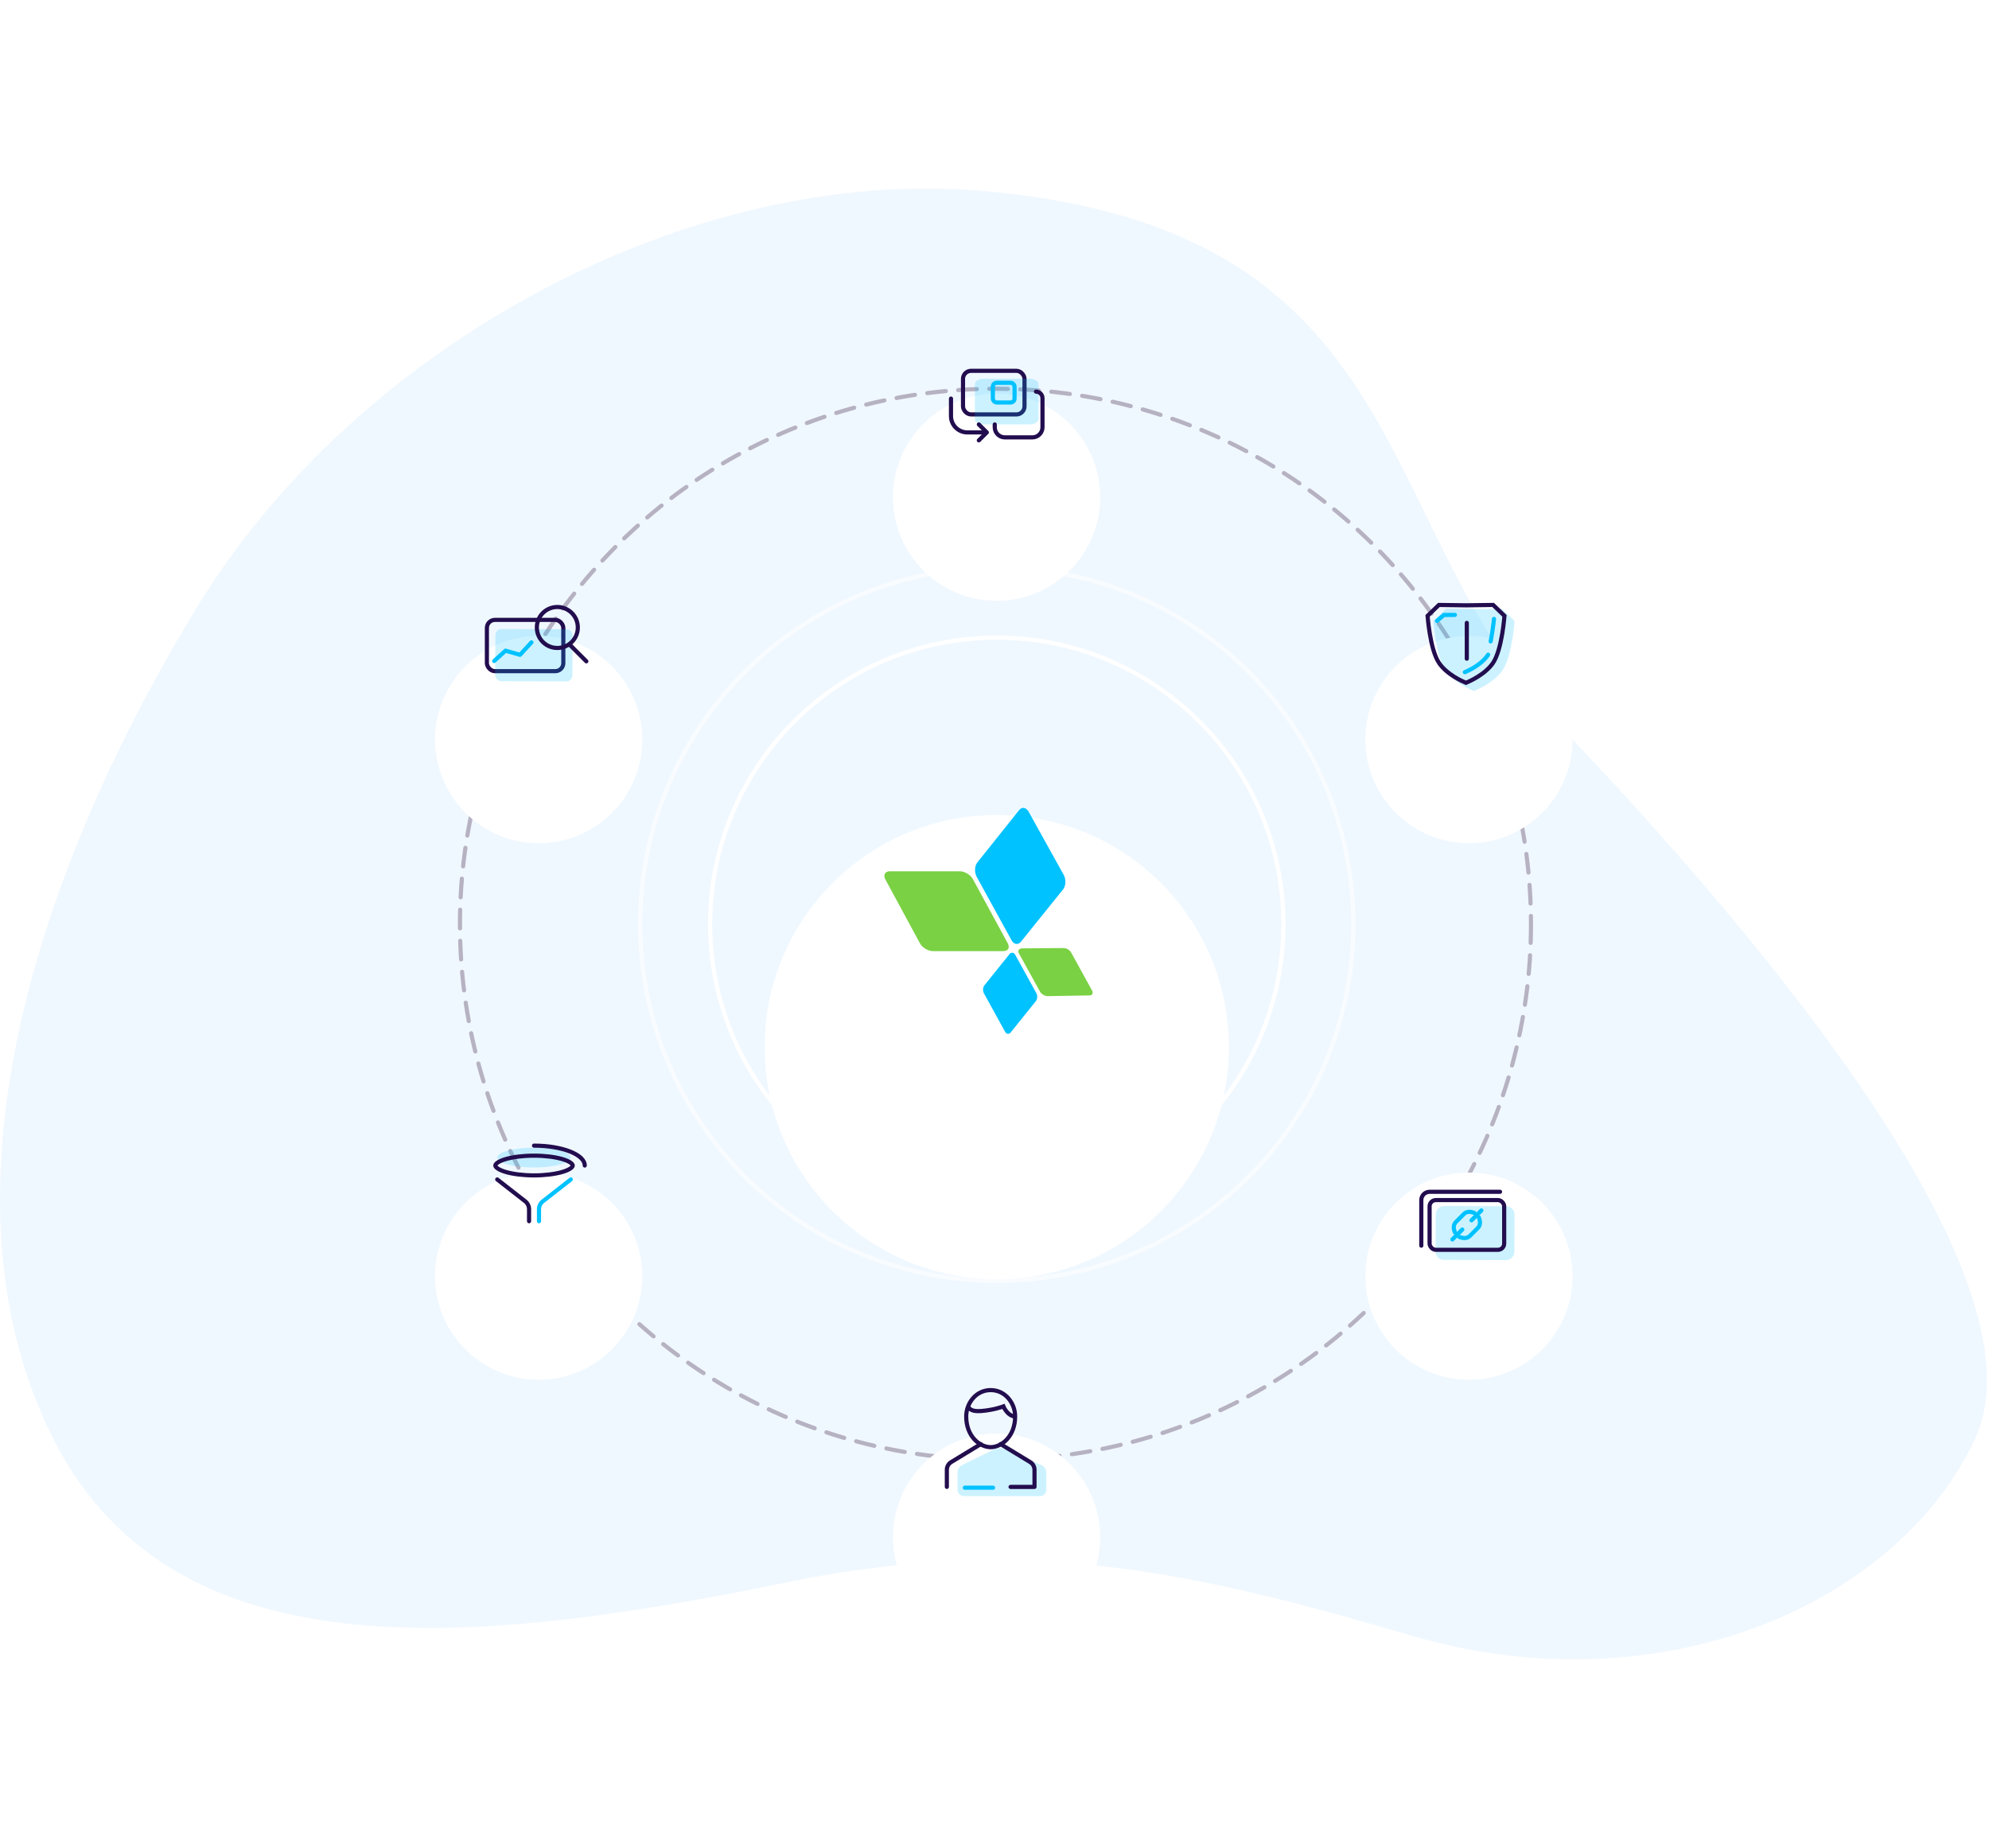 <svg width="960" height="892" viewBox="0 0 960 892" fill="none" xmlns="http://www.w3.org/2000/svg">
<g clip-path="url(#clip0)">
<path d="M682.068 789.751C801.943 824.722 916.273 774.025 953.21 694.656C990.148 615.287 841.757 443.468 751.207 348.682C660.657 253.896 685.02 110.791 475.073 92.214C332.09 79.563 172.289 167.108 95.647 292.153C19.004 417.198 -32.619 573.407 23.957 691.029C80.532 808.65 224.925 795.648 380.122 763.731C497.672 739.557 581.275 760.347 682.068 789.751Z" fill="#F0F8FF"/>
<circle cx="480.468" cy="446.127" r="258.468" stroke="#B6B2C2" stroke-width="2" stroke-miterlimit="16" stroke-linecap="round" stroke-linejoin="round" stroke-dasharray="9 6"/>
<g filter="url(#filter0_d)">
<circle cx="481.092" cy="446.127" r="112.019" fill="white"/>
</g>
<circle cx="481.092" cy="446.127" r="138.341" stroke="white" stroke-width="2"/>
<circle opacity="0.6" cx="481.092" cy="446.127" r="172.127" stroke="white" stroke-width="2"/>
<path d="M427.344 424.53L444.003 455.313C445.157 457.453 447.961 459.099 450.27 459.099H484.247C486.556 459.099 487.546 457.453 486.392 455.313L469.568 424.366C468.413 422.226 465.609 420.58 463.3 420.58H429.323H429.158C427.179 420.744 426.19 422.39 427.344 424.53Z" fill="#7AD143"/>
<path d="M491.831 460.251L501.892 478.523C502.552 479.84 504.202 480.827 505.686 480.827L525.808 480.498C527.128 480.498 527.788 479.511 527.128 478.194L517.067 459.922C516.407 458.605 514.758 457.617 513.273 457.617L492.986 457.782C491.666 458.111 491.007 459.099 491.831 460.251Z" fill="#7AD143"/>
<path d="M491.838 391.114L471.716 416.3C470.397 417.946 470.232 421.074 471.386 423.214L488.21 453.832C489.364 455.972 491.344 456.301 492.828 454.49L513.115 429.304C514.435 427.658 514.6 424.531 513.445 422.391L496.457 391.773C495.797 390.62 494.807 389.962 493.818 389.962C493.158 389.962 492.498 390.291 491.838 391.114Z" fill="#00C2FF"/>
<path d="M487.216 460.582L475.175 475.561C474.351 476.549 474.186 478.36 475.01 479.677L485.072 497.949C485.731 499.266 487.051 499.43 487.875 498.278L499.916 483.298C500.741 482.311 500.905 480.5 500.081 479.183L490.02 460.911C489.69 460.252 489.03 459.759 488.535 459.923C487.875 459.923 487.546 460.088 487.216 460.582Z" fill="#00C2FF"/>
<g filter="url(#filter1_d)">
<circle cx="481" cy="195" r="50" fill="white"/>
</g>
<rect x="464.8" y="179" width="29.68" height="21.04" rx="3.876" stroke="#220D4E" stroke-width="2"/>
<path opacity="0.2" d="M470.52 202.332C470.52 203.739 472.485 204.88 474.909 204.88L496.851 204.88C499.275 204.88 501.24 203.739 501.24 202.332V185.348C501.24 183.941 499.275 182.8 496.851 182.8L474.909 182.8C472.485 182.8 470.52 183.941 470.52 185.348L470.52 202.332Z" fill="#00C2FF"/>
<rect x="479.2" y="184.76" width="10.48" height="9.52" rx="1.88" stroke="#00C2FF" stroke-width="2"/>
<path d="M480.12 204.88V206.244C480.12 208.937 482.303 211.12 484.996 211.12H498.284C500.977 211.12 503.16 208.937 503.16 206.244V192.182C503.16 190.447 501.754 189.04 500.018 189.04V189.04" stroke="#220D4E" stroke-width="2" stroke-linecap="round" stroke-linejoin="round"/>
<path d="M459 192.4V200.84C459 205.192 462.528 208.72 466.88 208.72H475.32" stroke="#220D4E" stroke-width="2" stroke-linecap="round" stroke-linejoin="round"/>
<path d="M472.44 204.88L476.28 208.72L472.44 212.56" stroke="#220D4E" stroke-width="2" stroke-linecap="round" stroke-linejoin="round"/>
<g filter="url(#filter2_d)">
<circle cx="481" cy="697" r="50" fill="white"/>
</g>
<path opacity="0.2" d="M462.16 710.751V719.17C462.16 720.827 463.503 722.17 465.16 722.17H502C503.657 722.17 505 720.827 505 719.17V710.864C505 709.275 504.06 707.837 502.605 707.2L484.993 699.483C483.381 698.777 481.541 698.814 479.959 699.584L464.409 707.154C463.033 707.824 462.16 709.22 462.16 710.751Z" fill="#00C2FF"/>
<path d="M473.892 697.927C474.364 697.64 474.514 697.025 474.227 696.553C473.94 696.081 473.325 695.931 472.853 696.218L473.892 697.927ZM459.054 705.774L459.573 706.628L459.573 706.628L459.054 705.774ZM456 717.734C456 718.286 456.448 718.734 457 718.734C457.552 718.734 458 718.286 458 717.734H456ZM499.306 717.734V718.734C499.858 718.734 500.306 718.286 500.306 717.734H499.306ZM497.252 705.774L496.733 706.628L496.733 706.628L497.252 705.774ZM483.453 696.218C482.981 695.931 482.366 696.081 482.079 696.553C481.792 697.025 481.942 697.64 482.414 697.927L483.453 696.218ZM487.746 716.734C487.193 716.734 486.746 717.181 486.746 717.734C486.746 718.286 487.193 718.734 487.746 718.734V716.734ZM472.853 696.218L458.535 704.919L459.573 706.628L473.892 697.927L472.853 696.218ZM458.535 704.919C456.958 705.877 456 707.598 456 709.448H458C458 708.288 458.601 707.219 459.573 706.628L458.535 704.919ZM456 709.448V717.734H458V709.448H456ZM500.306 717.734V709.448H498.306V717.734H500.306ZM500.306 709.448C500.306 707.598 499.348 705.877 497.772 704.919L496.733 706.628C497.705 707.219 498.306 708.288 498.306 709.448H500.306ZM497.772 704.919L483.453 696.218L482.414 697.927L496.733 706.628L497.772 704.919ZM499.306 716.734H487.746V718.734H499.306V716.734Z" fill="#220D4E"/>
<path d="M479.313 718.104H465.677" stroke="#00C2FF" stroke-width="2" stroke-linecap="round"/>
<path d="M466.838 678.874C467.867 679.107 467.576 681.577 473.725 681.085C479.874 680.593 484.302 678.874 484.302 678.874C484.302 678.874 486.177 683.488 489.959 683.75" stroke="#220D4E" stroke-width="2" stroke-miterlimit="10"/>
<path d="M466.346 683.715C466.346 677.357 471.04 671 478.153 671C485.265 671 489.959 677.357 489.959 683.715C489.959 693.25 483.519 698.548 478.153 698.548C472.786 698.548 466.346 693.25 466.346 683.715Z" stroke="#220D4E" stroke-width="2" stroke-miterlimit="10" stroke-linecap="square"/>
<g filter="url(#filter3_d)">
<circle cx="260" cy="312" r="50" fill="white"/>
</g>
<rect x="235" y="299.222" width="36.889" height="24.751" rx="3.876" stroke="#220D4E" stroke-width="2"/>
<path opacity="0.2" d="M276.376 306.739C276.383 305.082 275.046 303.733 273.389 303.726L242.108 303.592C240.451 303.585 239.102 304.922 239.095 306.579L239.013 325.786C239.006 327.443 240.343 328.792 242 328.799L273.281 328.933C274.938 328.94 276.287 327.603 276.294 325.946L276.376 306.739Z" fill="#00C2FF"/>
<path d="M237.827 318.339C237.419 318.711 237.389 319.343 237.76 319.752C238.132 320.16 238.764 320.191 239.173 319.819L237.827 318.339ZM244 314.079L244.275 313.118C243.942 313.022 243.583 313.106 243.327 313.339L244 314.079ZM251 316.079L250.725 317.041C251.089 317.145 251.481 317.034 251.737 316.755L251 316.079ZM257.237 310.755C257.61 310.348 257.583 309.715 257.176 309.342C256.769 308.969 256.136 308.996 255.763 309.403L257.237 310.755ZM251.737 316.755L257.237 310.755L255.763 309.403L250.263 315.403L251.737 316.755ZM243.725 315.041L250.725 317.041L251.275 315.118L244.275 313.118L243.725 315.041ZM239.173 319.819L244.673 314.819L243.327 313.339L237.827 318.339L239.173 319.819Z" fill="#00C2FF"/>
<circle cx="269" cy="302.889" r="9.889" stroke="#220D4E" stroke-width="2"/>
<path d="M274.833 311.056L283 319.222" stroke="#220D4E" stroke-width="2" stroke-linecap="round"/>
<g filter="url(#filter4_d)">
<circle r="50" transform="matrix(1 0 0 -1 709 312)" fill="white"/>
</g>
<path opacity="0.2" d="M724.897 293.88L711.418 294.071L697.941 293.88L691.84 299.74C691.84 299.74 692.926 316.555 697.541 323.413C701.505 329.312 709.432 332.778 711.385 333.562C713.337 332.778 721.332 329.306 725.297 323.413C729.912 316.559 730.998 299.74 730.998 299.74L724.897 293.88Z" fill="#00C2FF"/>
<path d="M707.564 292.191L707.578 292.191L707.592 292.191L720.66 292.006L726.126 297.256C726.12 297.333 726.113 297.42 726.105 297.515C726.067 297.982 726.007 298.658 725.921 299.492C725.749 301.161 725.471 303.456 725.052 305.961C724.631 308.468 724.071 311.17 723.336 313.659C722.596 316.161 721.698 318.385 720.627 319.975L720.627 319.975C718.757 322.754 715.902 325.005 713.218 326.674C710.846 328.148 708.666 329.133 707.545 329.601C706.428 329.134 704.263 328.151 701.907 326.678C699.242 325.011 696.402 322.759 694.531 319.976L694.53 319.975C692.358 316.746 690.956 311.03 690.106 305.96C689.686 303.455 689.409 301.161 689.237 299.492C689.15 298.658 689.091 297.982 689.052 297.515C689.045 297.419 689.038 297.333 689.032 297.256L694.497 292.006L707.564 292.191Z" stroke="#220D4E" stroke-width="2" stroke-linecap="round"/>
<path d="M702.198 296.821L696.951 296.821L693.558 299.701" stroke="#00C2FF" stroke-width="2" stroke-linecap="round"/>
<path d="M706.998 324.461C708.577 323.809 715.036 320.921 718.251 316.021" stroke="#00C2FF" stroke-width="2" stroke-linecap="round" stroke-linejoin="round"/>
<path d="M707.958 300.661L707.958 317.941" stroke="#220D4E" stroke-width="2" stroke-linecap="round"/>
<path d="M721.085 298.741C720.779 301.785 719.937 307.348 719.478 309.593" stroke="#00C2FF" stroke-width="2" stroke-linecap="round"/>
<g filter="url(#filter5_d)">
<circle cx="260" cy="571" r="50" fill="white"/>
</g>
<ellipse opacity="0.2" cx="257.751" cy="558.76" rx="17.76" ry="4.8" fill="#00C2FF"/>
<path d="M276.431 562.6C276.431 562.899 276.218 563.395 275.316 564.02C274.444 564.623 273.116 565.207 271.386 565.713C267.939 566.722 263.118 567.36 257.751 567.36C252.384 567.36 247.563 566.722 244.116 565.713C242.386 565.207 241.059 564.623 240.187 564.02C239.284 563.395 239.071 562.899 239.071 562.6C239.071 562.301 239.284 561.805 240.187 561.18C241.059 560.577 242.386 559.993 244.116 559.487C247.563 558.478 252.384 557.84 257.751 557.84C263.118 557.84 267.939 558.478 271.386 559.487C273.116 559.993 274.444 560.577 275.316 561.18C276.218 561.805 276.431 562.301 276.431 562.6Z" stroke="#220D4E" stroke-width="2" stroke-linecap="round"/>
<path d="M282.231 562.6C282.231 557.298 271.271 553 257.751 553" stroke="#220D4E" stroke-width="2" stroke-linecap="round"/>
<path d="M239.991 569.32L253.477 579.856C254.66 580.78 255.351 582.197 255.351 583.698V589.48" stroke="#220D4E" stroke-width="2" stroke-linecap="round"/>
<path d="M275.511 569.32L262.025 579.856C260.843 580.78 260.151 582.197 260.151 583.698V589.48" stroke="#00C2FF" stroke-width="2" stroke-linecap="round"/>
<g filter="url(#filter6_d)">
<circle r="50" transform="matrix(1 0 0 -1 709 571)" fill="white"/>
</g>
<g filter="url(#filter7_d)">
<path opacity="0.2" d="M730.983 566C730.992 563.791 729.209 561.992 727 561.983L697 561.854C694.791 561.845 692.993 563.628 692.983 565.837L692.906 583.837C692.897 586.046 694.68 587.845 696.889 587.854L726.889 587.983C729.098 587.992 730.896 586.209 730.906 584L730.983 566Z" fill="#00C2FF"/>
<rect x="690" y="559" width="36" height="24" rx="3" stroke="#220D4E" stroke-width="2"/>
<path d="M724 555H690C687.791 555 686 556.791 686 559V581" stroke="#220D4E" stroke-width="2" stroke-linecap="round"/>
<path d="M711.585 565.195L710.536 564.88C710.536 564.88 708.175 564.093 706.601 565.667L702.666 569.602C701.092 571.175 701.879 573.536 701.879 573.536L702.194 574.586" stroke="#00C2FF" stroke-width="2" stroke-miterlimit="10" stroke-linecap="round"/>
<path d="M713.805 567.415L714.12 568.464C714.12 568.464 714.907 570.825 713.333 572.399L709.398 576.333C707.824 577.907 705.463 577.12 705.463 577.12L704.414 576.805" stroke="#00C2FF" stroke-width="2" stroke-miterlimit="10" stroke-linecap="round"/>
<path d="M705.781 573.219L701 578" stroke="#00C2FF" stroke-width="2" stroke-miterlimit="10" stroke-linecap="round"/>
<path d="M710.218 568.78L714.999 564" stroke="#00C2FF" stroke-width="2" stroke-miterlimit="10" stroke-linecap="round"/>
</g>
</g>
<defs>
<filter id="filter0_d" x="328.744" y="334.108" width="304.696" height="323.674" filterUnits="userSpaceOnUse" color-interpolation-filters="sRGB">
<feFlood flood-opacity="0" result="BackgroundImageFix"/>
<feColorMatrix in="SourceAlpha" type="matrix" values="0 0 0 0 0 0 0 0 0 0 0 0 0 0 0 0 0 0 127 0"/>
<feOffset dy="59.307"/>
<feGaussianBlur stdDeviation="20.164"/>
<feColorMatrix type="matrix" values="0 0 0 0 0 0 0 0 0 0.2 0 0 0 0 0.388 0 0 0 0.06 0"/>
<feBlend mode="normal" in2="BackgroundImageFix" result="effect1_dropShadow"/>
<feBlend mode="normal" in="SourceGraphic" in2="effect1_dropShadow" result="shape"/>
</filter>
<filter id="filter1_d" x="401" y="145" width="160" height="175" filterUnits="userSpaceOnUse" color-interpolation-filters="sRGB">
<feFlood flood-opacity="0" result="BackgroundImageFix"/>
<feColorMatrix in="SourceAlpha" type="matrix" values="0 0 0 0 0 0 0 0 0 0 0 0 0 0 0 0 0 0 127 0"/>
<feOffset dy="45"/>
<feGaussianBlur stdDeviation="15"/>
<feColorMatrix type="matrix" values="0 0 0 0 0.097 0 0 0 0 0.08 0 0 0 0 0.2 0 0 0 0.06 0"/>
<feBlend mode="normal" in2="BackgroundImageFix" result="effect1_dropShadow"/>
<feBlend mode="normal" in="SourceGraphic" in2="effect1_dropShadow" result="shape"/>
</filter>
<filter id="filter2_d" x="401" y="647" width="160" height="175" filterUnits="userSpaceOnUse" color-interpolation-filters="sRGB">
<feFlood flood-opacity="0" result="BackgroundImageFix"/>
<feColorMatrix in="SourceAlpha" type="matrix" values="0 0 0 0 0 0 0 0 0 0 0 0 0 0 0 0 0 0 127 0"/>
<feOffset dy="45"/>
<feGaussianBlur stdDeviation="15"/>
<feColorMatrix type="matrix" values="0 0 0 0 0.097 0 0 0 0 0.08 0 0 0 0 0.2 0 0 0 0.06 0"/>
<feBlend mode="normal" in2="BackgroundImageFix" result="effect1_dropShadow"/>
<feBlend mode="normal" in="SourceGraphic" in2="effect1_dropShadow" result="shape"/>
</filter>
<filter id="filter3_d" x="180" y="262" width="160" height="175" filterUnits="userSpaceOnUse" color-interpolation-filters="sRGB">
<feFlood flood-opacity="0" result="BackgroundImageFix"/>
<feColorMatrix in="SourceAlpha" type="matrix" values="0 0 0 0 0 0 0 0 0 0 0 0 0 0 0 0 0 0 127 0"/>
<feOffset dy="45"/>
<feGaussianBlur stdDeviation="15"/>
<feColorMatrix type="matrix" values="0 0 0 0 0.097 0 0 0 0 0.08 0 0 0 0 0.2 0 0 0 0.06 0"/>
<feBlend mode="normal" in2="BackgroundImageFix" result="effect1_dropShadow"/>
<feBlend mode="normal" in="SourceGraphic" in2="effect1_dropShadow" result="shape"/>
</filter>
<filter id="filter4_d" x="629" y="262" width="160" height="175" filterUnits="userSpaceOnUse" color-interpolation-filters="sRGB">
<feFlood flood-opacity="0" result="BackgroundImageFix"/>
<feColorMatrix in="SourceAlpha" type="matrix" values="0 0 0 0 0 0 0 0 0 0 0 0 0 0 0 0 0 0 127 0"/>
<feOffset dy="45"/>
<feGaussianBlur stdDeviation="15"/>
<feColorMatrix type="matrix" values="0 0 0 0 0.097 0 0 0 0 0.08 0 0 0 0 0.2 0 0 0 0.06 0"/>
<feBlend mode="normal" in2="BackgroundImageFix" result="effect1_dropShadow"/>
<feBlend mode="normal" in="SourceGraphic" in2="effect1_dropShadow" result="shape"/>
</filter>
<filter id="filter5_d" x="180" y="521" width="160" height="175" filterUnits="userSpaceOnUse" color-interpolation-filters="sRGB">
<feFlood flood-opacity="0" result="BackgroundImageFix"/>
<feColorMatrix in="SourceAlpha" type="matrix" values="0 0 0 0 0 0 0 0 0 0 0 0 0 0 0 0 0 0 127 0"/>
<feOffset dy="45"/>
<feGaussianBlur stdDeviation="15"/>
<feColorMatrix type="matrix" values="0 0 0 0 0.097 0 0 0 0 0.08 0 0 0 0 0.2 0 0 0 0.06 0"/>
<feBlend mode="normal" in2="BackgroundImageFix" result="effect1_dropShadow"/>
<feBlend mode="normal" in="SourceGraphic" in2="effect1_dropShadow" result="shape"/>
</filter>
<filter id="filter6_d" x="629" y="521" width="160" height="175" filterUnits="userSpaceOnUse" color-interpolation-filters="sRGB">
<feFlood flood-opacity="0" result="BackgroundImageFix"/>
<feColorMatrix in="SourceAlpha" type="matrix" values="0 0 0 0 0 0 0 0 0 0 0 0 0 0 0 0 0 0 127 0"/>
<feOffset dy="45"/>
<feGaussianBlur stdDeviation="15"/>
<feColorMatrix type="matrix" values="0 0 0 0 0.097 0 0 0 0 0.08 0 0 0 0 0.2 0 0 0 0.06 0"/>
<feBlend mode="normal" in2="BackgroundImageFix" result="effect1_dropShadow"/>
<feBlend mode="normal" in="SourceGraphic" in2="effect1_dropShadow" result="shape"/>
</filter>
<filter id="filter7_d" x="671.205" y="554" width="73.572" height="68.064" filterUnits="userSpaceOnUse" color-interpolation-filters="sRGB">
<feFlood flood-opacity="0" result="BackgroundImageFix"/>
<feColorMatrix in="SourceAlpha" type="matrix" values="0 0 0 0 0 0 0 0 0 0 0 0 0 0 0 0 0 0 127 0"/>
<feOffset dy="20.286"/>
<feGaussianBlur stdDeviation="6.897"/>
<feColorMatrix type="matrix" values="0 0 0 0 0.097 0 0 0 0 0.08 0 0 0 0 0.2 0 0 0 0.06 0"/>
<feBlend mode="normal" in2="BackgroundImageFix" result="effect1_dropShadow"/>
<feBlend mode="normal" in="SourceGraphic" in2="effect1_dropShadow" result="shape"/>
</filter>
<clipPath id="clip0">
<rect width="960" height="892" fill="white"/>
</clipPath>
</defs>
</svg>
